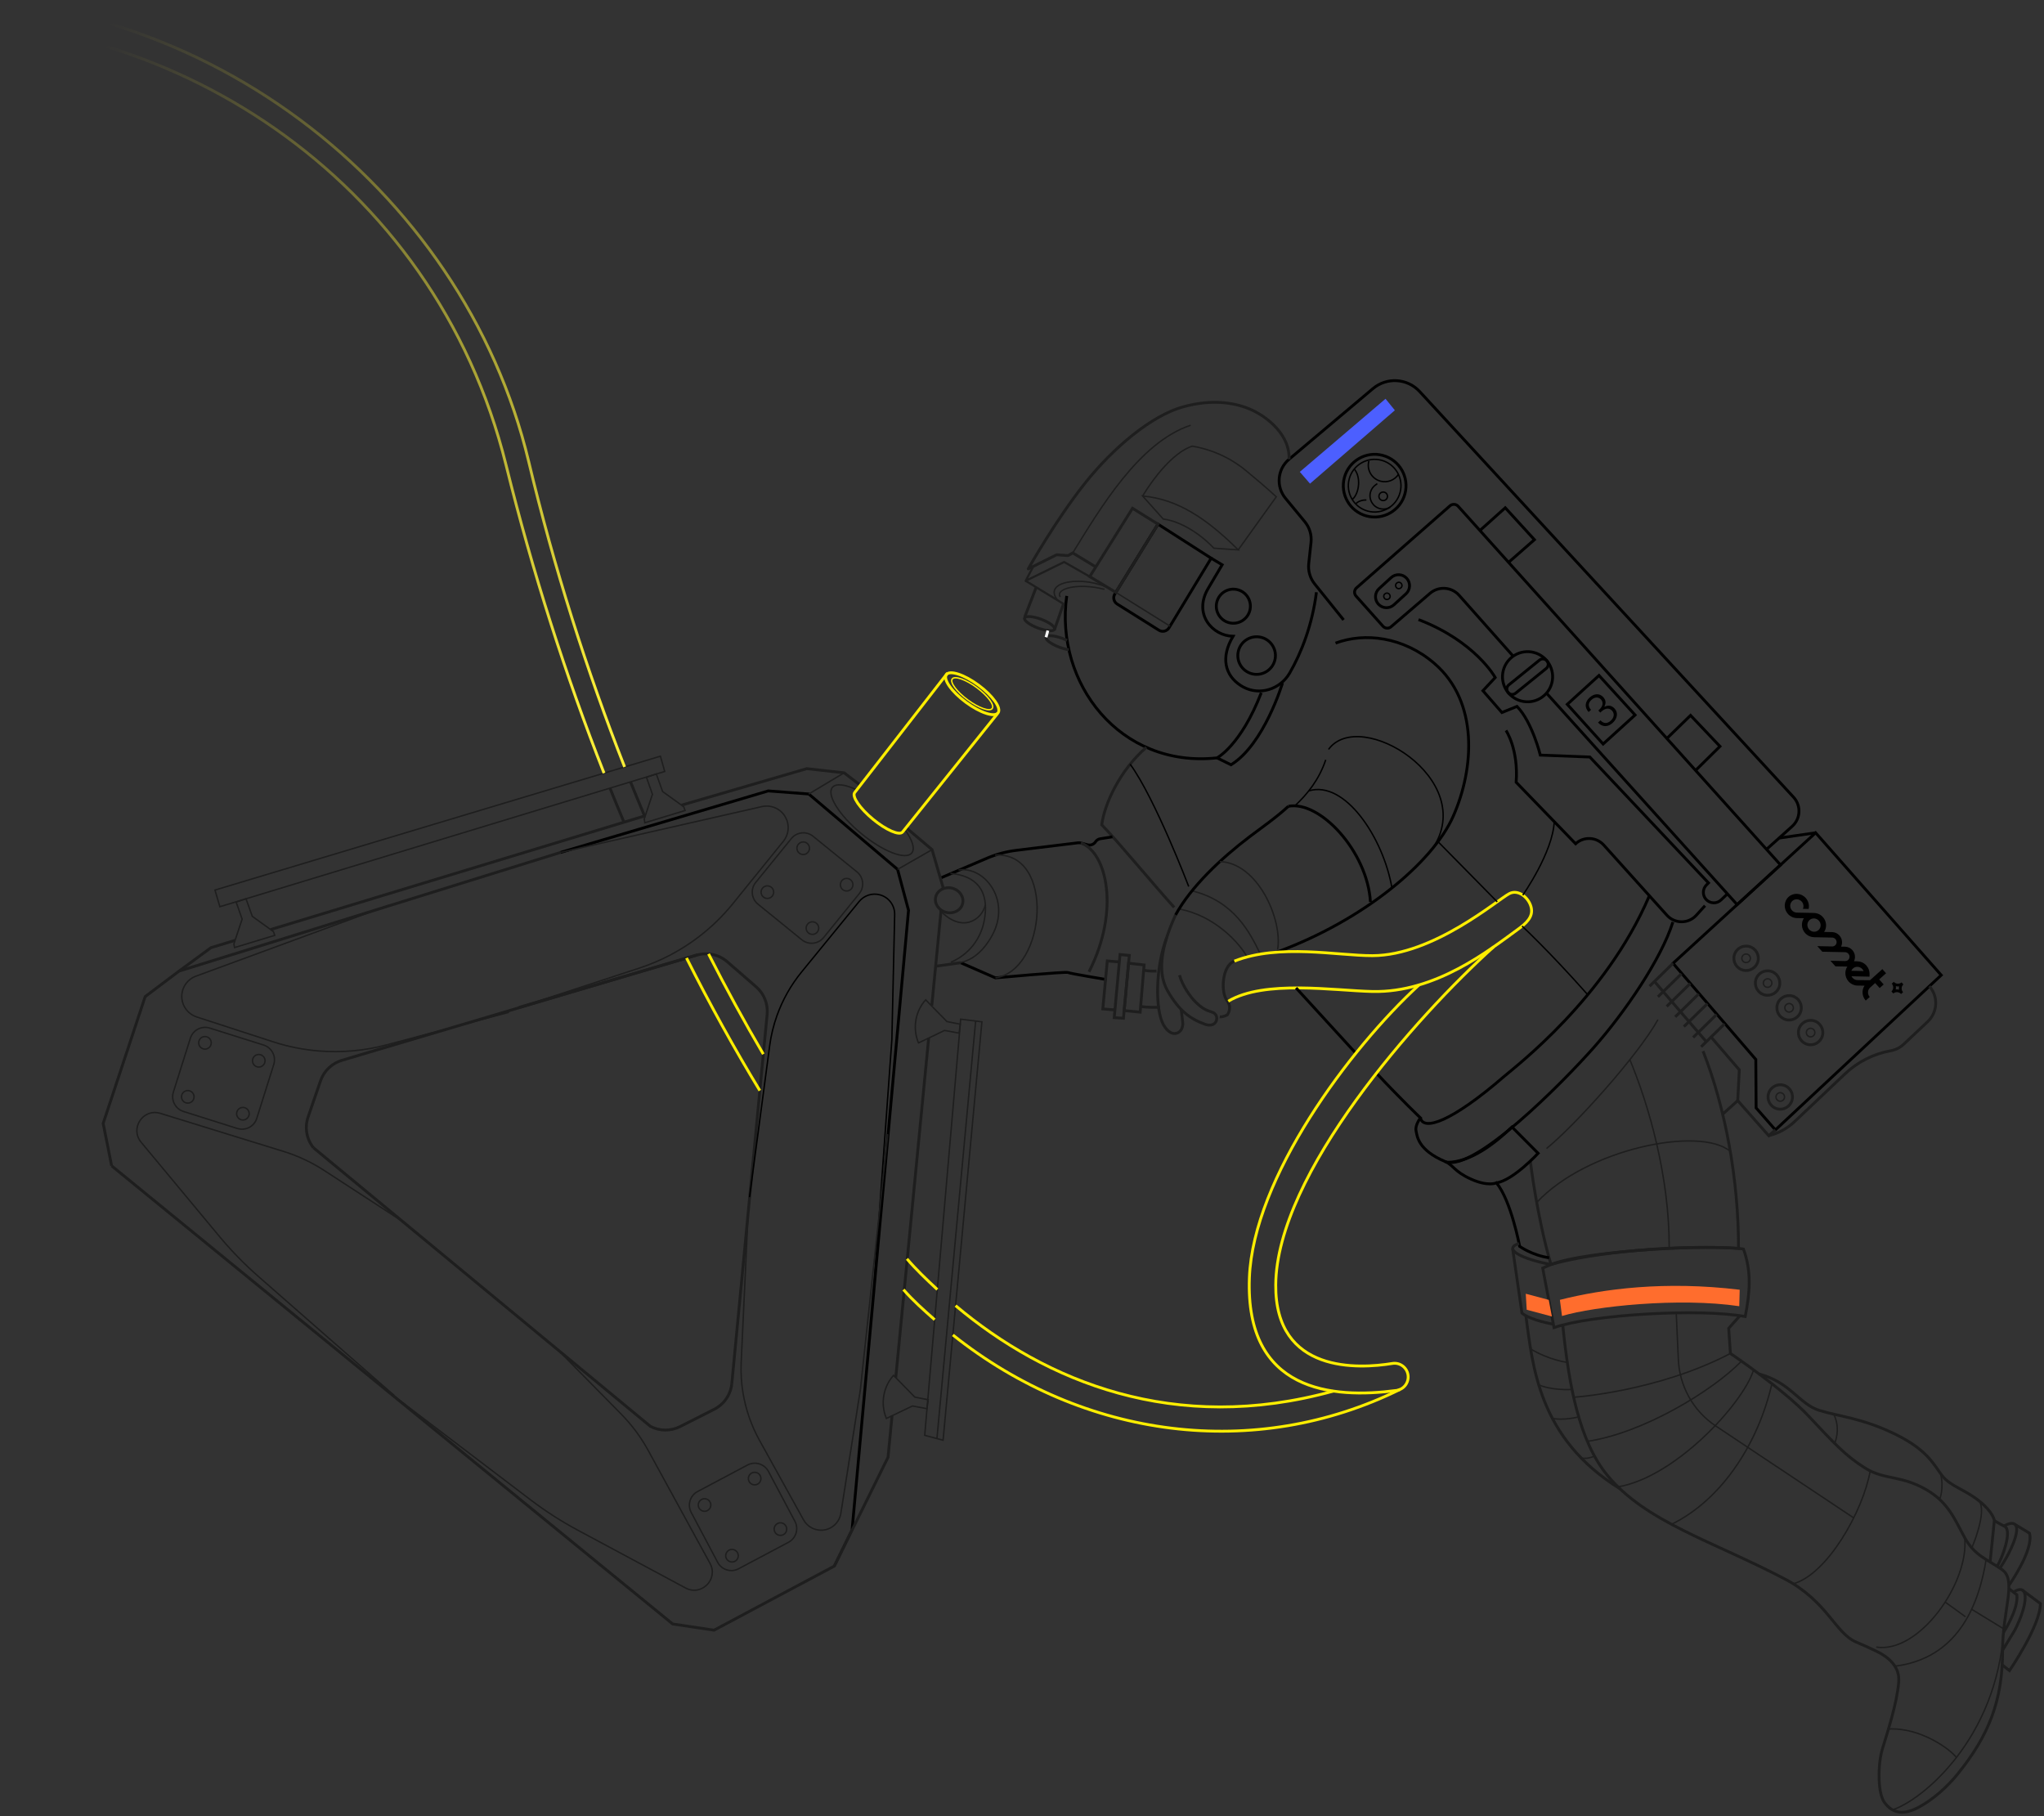 <svg width="718" height="638" viewBox="0 0 718 638" fill="none" xmlns="http://www.w3.org/2000/svg">
<rect x="0" y="0" width="718" height="638" fill="#333333" stroke="none"/>
<g clip-path="url(#clip0)">
<path d="M531.54 230.487L512.55 209.104C509.901 206.12 505.348 205.812 502.321 208.411L488.639 220.155C487.798 220.875 486.534 220.792 485.796 219.964L476.335 209.36C475.583 208.517 475.663 207.222 476.511 206.478L509.334 177.669C510.181 176.926 511.468 177.003 512.22 177.84L625.443 303.801L610.205 317.749L543.241 243.467" stroke="black"/>
<path fill-rule="evenodd" clip-rule="evenodd" d="M545.095 239.981C543.836 244.68 539.007 247.469 534.308 246.21C529.609 244.951 526.822 240.121 528.08 235.422C529.339 230.724 534.169 227.936 538.867 229.195C543.566 230.454 546.354 235.283 545.095 239.981Z" stroke="black"/>
<path fill-rule="evenodd" clip-rule="evenodd" d="M543.142 234.797L532.372 243.5C531.563 244.154 530.377 244.027 529.723 243.219C529.069 242.41 529.195 241.224 530.004 240.571L540.775 231.867C541.584 231.213 542.77 231.34 543.423 232.148C544.077 232.957 543.951 234.143 543.142 234.797Z" stroke="black" stroke-linejoin="round"/>
<path fill-rule="evenodd" clip-rule="evenodd" d="M637.773 292.516L587.69 338.358L616.764 372.134L616.876 389.151L623.638 396.885L681.892 342.521L637.773 292.516Z" stroke="black"/>
<path fill-rule="evenodd" clip-rule="evenodd" d="M617.503 337.715C616.889 340.005 614.536 341.364 612.245 340.75C609.954 340.136 608.595 337.782 609.209 335.492C609.823 333.201 612.176 331.843 614.468 332.457C616.758 333.07 618.117 335.423 617.503 337.715Z" stroke="#1E1E1E"/>
<path fill-rule="evenodd" clip-rule="evenodd" d="M614.805 336.992C614.591 337.791 613.768 338.267 612.968 338.052C612.167 337.838 611.693 337.015 611.907 336.215C612.122 335.414 612.944 334.94 613.744 335.155C614.544 335.369 615.02 336.191 614.805 336.992Z" stroke="#1E1E1E" stroke-width="0.5"/>
<path fill-rule="evenodd" clip-rule="evenodd" d="M625.057 346.41C624.443 348.701 622.089 350.06 619.798 349.446C617.508 348.832 616.149 346.478 616.762 344.188C617.376 341.897 619.73 340.538 622.02 341.151C624.312 341.765 625.671 344.119 625.057 346.41Z" stroke="#1E1E1E"/>
<path fill-rule="evenodd" clip-rule="evenodd" d="M622.358 345.687C622.144 346.487 621.322 346.962 620.521 346.748C619.721 346.534 619.246 345.711 619.46 344.911C619.675 344.11 620.498 343.636 621.298 343.85C622.098 344.065 622.573 344.887 622.358 345.687Z" stroke="#1E1E1E" stroke-width="0.5"/>
<path fill-rule="evenodd" clip-rule="evenodd" d="M632.61 355.105C631.996 357.397 629.642 358.756 627.352 358.142C625.061 357.528 623.702 355.174 624.316 352.883C624.929 350.593 627.283 349.234 629.574 349.848C631.865 350.461 633.224 352.815 632.61 355.105Z" stroke="#1E1E1E"/>
<path fill-rule="evenodd" clip-rule="evenodd" d="M629.912 354.382C629.697 355.183 628.875 355.658 628.075 355.443C627.274 355.228 626.799 354.407 627.014 353.606C627.228 352.806 628.05 352.331 628.851 352.545C629.652 352.76 630.126 353.583 629.912 354.382Z" stroke="#1E1E1E" stroke-width="0.5"/>
<path fill-rule="evenodd" clip-rule="evenodd" d="M640.164 363.801C639.55 366.091 637.196 367.45 634.906 366.837C632.615 366.223 631.256 363.869 631.869 361.579C632.483 359.288 634.837 357.929 637.128 358.543C639.418 359.157 640.777 361.511 640.164 363.801Z" stroke="#1E1E1E"/>
<path fill-rule="evenodd" clip-rule="evenodd" d="M637.465 363.078C637.251 363.879 636.428 364.353 635.628 364.139C634.827 363.924 634.353 363.102 634.568 362.302C634.782 361.502 635.604 361.026 636.405 361.241C637.204 361.455 637.68 362.278 637.465 363.078Z" stroke="#1E1E1E" stroke-width="0.5"/>
<path fill-rule="evenodd" clip-rule="evenodd" d="M629.501 386.419C628.888 388.709 626.533 390.069 624.243 389.456C621.952 388.842 620.593 386.487 621.207 384.197C621.82 381.906 624.175 380.546 626.466 381.16C628.756 381.774 630.115 384.129 629.501 386.419Z" stroke="#1E1E1E"/>
<path fill-rule="evenodd" clip-rule="evenodd" d="M626.803 385.696C626.589 386.496 625.767 386.971 624.966 386.757C624.165 386.542 623.691 385.719 623.905 384.92C624.12 384.12 624.942 383.644 625.742 383.859C626.543 384.073 627.017 384.896 626.803 385.696Z" stroke="#1E1E1E" stroke-width="0.5"/>
<path d="M579.442 346.413L587.69 338.358" stroke="#1E1E1E"/>
<path d="M582.382 350.115L590.63 342.06" stroke="#1E1E1E"/>
<path d="M585.474 353.507L593.722 345.451" stroke="#1E1E1E"/>
<path d="M588.458 357.175L596.706 349.12" stroke="#1E1E1E"/>
<path d="M591.507 360.6L599.755 352.544" stroke="#1E1E1E"/>
<path d="M594.746 364.401L602.994 356.345" stroke="#1E1E1E"/>
<path d="M597.54 367.693L605.787 359.637" stroke="#1E1E1E"/>
<path d="M581.271 344.864L599.377 365.898" stroke="#1E1E1E"/>
<path d="M600.915 364.106L610.969 375.786L610.412 386.588L621.302 398.909L623.639 396.886" stroke="#1E1E1E"/>
<path d="M620.526 298.332L629.536 290.249C632.523 287.57 632.742 282.965 630.023 280.015L498.685 137.526C494.375 132.851 487.15 132.395 482.286 136.491L452.808 161.32C448.702 164.778 448.147 170.897 451.563 175.038L458.342 183.256C460.021 185.291 460.807 187.918 460.524 190.54L459.722 197.946C459.442 200.523 460.197 203.107 461.821 205.129L471.969 217.746" stroke="black"/>
<path d="M469.138 225.896C479.43 222.05 493.025 223.695 503.873 233.039C519.429 246.44 517.941 269.862 510.446 286.773C503.275 302.954 478.906 323.327 448.432 334.461" stroke="black"/>
<path d="M611.188 462.13L607.244 466.576L607.844 475.4C607.844 475.4 626.381 487.888 635.248 497.331C644.115 506.773 648.152 511.273 655.182 515.666C662.031 519.944 667.641 518.037 676.632 523.236C684.459 527.764 686.604 533.658 690.128 540.073C693.653 546.49 698.064 547.684 703.292 551.351C708.549 555.04 703.423 565.655 703.455 579.661C703.498 597.506 698.482 609.786 687.554 623.27C684.016 627.636 678.881 632.242 673.797 634.897C668.843 637.486 664.915 637.149 661.957 633.105C659.449 629.678 659.689 619.386 661.181 614.493C663.369 607.306 666.28 598.443 666.957 590.91C667.439 585.54 663.624 582.102 658.749 579.798C656.672 578.816 654.354 577.762 652.018 576.774C644.647 573.659 641.949 562.496 626.92 554.594C601.674 541.32 578.058 534.664 564.493 518.047C554.651 505.991 551.061 486.332 548.977 465.609" stroke="#1E1E1E"/>
<path d="M374.713 209.315C370.432 239.968 393.442 269.897 427.513 266.204C427.513 266.204 435.843 261.917 443.044 243.331" stroke="black"/>
<path fill-rule="evenodd" clip-rule="evenodd" d="M447.797 231.976C446.853 235.499 443.231 237.59 439.707 236.646C436.184 235.702 434.092 232.08 435.036 228.556C435.98 225.033 439.603 222.942 443.126 223.886C446.65 224.83 448.741 228.452 447.797 231.976Z" stroke="black"/>
<path fill-rule="evenodd" clip-rule="evenodd" d="M439.022 214.48C438.166 217.673 434.884 219.568 431.69 218.712C428.497 217.857 426.601 214.574 427.457 211.381C428.312 208.188 431.596 206.293 434.789 207.148C437.982 208.004 439.877 211.286 439.022 214.48Z" stroke="black"/>
<path d="M462.42 208.027C460.971 219.485 457.141 229.305 453 236.448C449.708 242.127 442.463 244.438 436.701 241.298C436.417 241.143 436.136 240.978 435.859 240.801C430.309 237.262 428.674 230.926 433.145 223.491C425.837 223.328 419.129 215.717 424.347 206.772L429.309 198.375L425.448 196.069" stroke="black"/>
<path fill-rule="evenodd" clip-rule="evenodd" d="M407.092 221.359L392.426 212.159C391.233 211.41 390.868 209.838 391.608 208.64L406.769 184.111L425.449 196.069L410.645 220.516C409.904 221.74 408.304 222.12 407.092 221.359Z" stroke="black"/>
<path fill-rule="evenodd" clip-rule="evenodd" d="M397.825 178.539L382.798 202.535L391.962 208.068L406.769 184.111L397.825 178.539Z" stroke="#1E1E1E"/>
<path d="M384.925 199.139L376.823 194.209L375.191 195.151L371.177 194.862L361.186 199.821C361.186 199.821 370.703 182.882 380.98 169.907C391.257 156.932 404.754 145.913 415.527 142.92C425.984 140.013 434.271 141.445 439.941 144.105C445.611 146.763 453.195 153.07 452.808 161.32" stroke="#1E1E1E" stroke-linejoin="round"/>
<path fill-rule="evenodd" clip-rule="evenodd" d="M561.685 237.258L550.535 247.398L563.128 261.333L574.358 251.148L561.685 237.258Z" stroke="black"/>
<path fill-rule="evenodd" clip-rule="evenodd" d="M563.159 244.844C564.116 245.88 564.208 246.943 563.559 248.22L563.583 248.245C565.008 247.608 566.146 247.776 567.172 248.888C568.455 250.278 568.202 252.338 566.534 253.879C564.79 255.487 562.832 255.421 561.339 253.804L562.199 253.01C563.33 254.236 564.596 254.262 565.833 253.119C566.997 252.046 567.199 250.643 566.289 249.656C565.262 248.544 563.906 248.672 562.504 249.967L562.137 250.305L561.449 249.559L561.816 249.221C563.092 248.043 563.293 246.688 562.372 245.689C561.484 244.728 560.155 244.785 559.017 245.835C557.88 246.885 557.769 248.11 558.889 249.323L558.042 250.104C556.538 248.473 556.724 246.546 558.356 245.041C560.01 243.513 561.9 243.479 563.159 244.844Z" fill="black"/>
<path fill-rule="evenodd" clip-rule="evenodd" d="M493.876 208.578L489.637 212.447C488.063 213.884 485.621 213.773 484.184 212.198C482.747 210.624 482.858 208.182 484.433 206.746L488.671 202.877C490.246 201.439 492.687 201.551 494.125 203.125C495.562 204.7 495.45 207.142 493.876 208.578Z" stroke="black"/>
<path fill-rule="evenodd" clip-rule="evenodd" d="M488.281 209.74C488.12 210.34 487.504 210.696 486.904 210.535C486.305 210.375 485.949 209.759 486.11 209.159C486.271 208.56 486.887 208.204 487.486 208.365C488.085 208.525 488.441 209.142 488.281 209.74Z" stroke="black" stroke-width="0.5"/>
<path fill-rule="evenodd" clip-rule="evenodd" d="M492.445 205.94C492.284 206.539 491.668 206.895 491.068 206.734C490.469 206.574 490.114 205.958 490.275 205.358C490.435 204.759 491.051 204.403 491.65 204.564C492.25 204.725 492.605 205.341 492.445 205.94Z" stroke="black" stroke-width="0.5"/>
<path d="M519.856 186.335L528.754 178.359L539 189.567L529.915 197.526" stroke="black"/>
<path d="M585.52 259.387L593.842 251.276L604.173 262.166L595.609 270.611" stroke="black"/>
<path fill-rule="evenodd" clip-rule="evenodd" d="M456.585 165.744L486.697 140.075L489.974 144.113L460.167 169.882L456.585 165.744Z" fill="#4C5FFF"/>
<path fill-rule="evenodd" clip-rule="evenodd" d="M491.811 172.991C490.489 177.924 485.418 180.852 480.485 179.53C475.552 178.208 472.624 173.137 473.945 168.204C475.267 163.271 480.339 160.343 485.272 161.664C490.205 162.986 493.133 168.058 491.811 172.991Z" stroke="black" stroke-width="0.5"/>
<path fill-rule="evenodd" clip-rule="evenodd" d="M493.517 173.448C491.943 179.324 485.903 182.81 480.027 181.236C474.151 179.661 470.665 173.622 472.239 167.746C473.813 161.871 479.853 158.383 485.729 159.957C491.604 161.532 495.092 167.572 493.517 173.448Z" stroke="black"/>
<path d="M491.233 166.634C489.897 168.64 487.385 169.668 484.928 169.009C481.844 168.183 480.014 165.014 480.841 161.93" stroke="black" stroke-width="0.5"/>
<path d="M488.368 178.123C487.312 178.767 486.004 178.996 484.714 178.65C482.215 177.98 480.733 175.412 481.402 172.913C481.653 171.976 482.171 171.182 482.853 170.591L483.797 169.88" stroke="black" stroke-width="0.5"/>
<path d="M476.213 177.009C476.995 176.088 478.576 175.551 479.977 175.64" stroke="black" stroke-width="0.5"/>
<path d="M475.011 175.454C477.613 173.233 478.07 167.309 475.697 164.767" stroke="black" stroke-width="0.5"/>
<path d="M677.733 346.402C680.927 350.029 680.67 355.536 677.15 358.848L668.714 366.785C667.449 367.975 665.865 368.773 664.155 369.079C658.131 370.158 652.555 372.975 648.111 377.182L630.37 393.978C627.829 396.384 624.703 398.084 621.301 398.909" stroke="#1E1E1E"/>
<path d="M598.227 369.219C606.087 389.105 610.736 414.413 610.691 438.507C589.351 437.063 559.103 439.943 544.811 444.149C539.811 427.081 537.61 408.113 537.61 408.113" stroke="#1E1E1E"/>
<path fill-rule="evenodd" clip-rule="evenodd" d="M612.426 438.729C602.793 437.093 558.519 438.931 544.812 444.149L541.906 445.422L545.881 466.318C559.257 461.697 597.068 459.519 613.042 462.431C614.682 454.238 615.337 446.69 612.426 438.729Z" stroke="#1E1E1E"/>
<path d="M588.809 461.153L589.541 477.199C589.846 486.706 594.697 495.489 602.582 500.81L651.154 533.164" stroke="#1E1E1E" stroke-width="0.5"/>
<path d="M629.903 556.303C641.801 553.054 654.426 530.904 656.952 516.652" stroke="#1E1E1E" stroke-width="0.5"/>
<path d="M690.128 540.074C691.826 555.859 674.18 580.878 659.086 578.543" stroke="#1E1E1E" stroke-width="0.5"/>
<path d="M707.622 559.008C712.844 555.993 712.412 563.504 707.741 572.603L703.456 579.661" stroke="#1E1E1E"/>
<path d="M710.274 558.441L716.737 563.274C716.714 571.018 705.872 586.805 705.872 586.805L703.331 584.804" stroke="#1E1E1E"/>
<path d="M705.669 558.006L708.454 560.148C709.175 565.124 703.751 573.457 703.751 573.457" stroke="#1E1E1E"/>
<path d="M637.772 292.516L624.942 294.37" stroke="black"/>
<path d="M552.779 490.791C552.779 490.791 582.247 488.829 607.844 475.399" stroke="#1E1E1E" stroke-width="0.5"/>
<path d="M557.592 506.274C577.089 503.403 601.589 488.558 611.738 478.105" stroke="#1E1E1E" stroke-width="0.5"/>
<path d="M615.926 481.389C612.056 493.282 588.334 518.941 568.345 522.253" stroke="#1E1E1E" stroke-width="0.5"/>
<path d="M622.413 486.033C617.821 506.224 605.333 526.514 587.155 535.414" stroke="#1E1E1E" stroke-width="0.5"/>
<path d="M697.676 547.809C694.959 564.582 687.351 582.53 665.624 585.254" stroke="#1E1E1E" stroke-width="0.5"/>
<path d="M683.276 562.73L690.424 567.894" stroke="#1E1E1E" stroke-width="0.5"/>
<path d="M692.474 565.195L703.88 572.163" stroke="#1E1E1E" stroke-width="0.5"/>
<path d="M687.302 617.39C685.096 614.434 674.561 606.681 663.336 607.318" stroke="#1E1E1E" stroke-width="0.5"/>
<path d="M664.707 635.716C674.927 632.538 701.567 610.954 703.88 572.164" stroke="#1E1E1E" stroke-width="0.5"/>
<path fill-rule="evenodd" clip-rule="evenodd" d="M547.947 456.574C563.234 452.692 584.83 449.857 611.108 453.023L610.954 458.807C589.883 455.669 559.968 458.833 548.683 462.243L547.947 456.574Z" fill="#FF6D2D"/>
<path fill-rule="evenodd" clip-rule="evenodd" d="M487.327 174.716C487.113 175.517 486.29 175.991 485.49 175.777C484.69 175.562 484.215 174.74 484.43 173.94C484.644 173.14 485.466 172.665 486.267 172.879C487.067 173.093 487.542 173.916 487.327 174.716Z" stroke="black" stroke-width="0.5"/>
<path d="M382.798 202.535L373.801 197.405L360.288 204.025L362.823 199.243" stroke="#1E1E1E" stroke-width="0.75" stroke-linejoin="round"/>
<path d="M360.288 204.026L373.908 212.319" stroke="#1E1E1E" stroke-width="0.75" stroke-linejoin="round"/>
<path d="M387.984 207.002C378.385 204.544 370.531 206.893 372.45 209.678" stroke="#1E1E1E" stroke-width="0.5"/>
<path d="M364.058 206.092L359.968 216.705" stroke="#1E1E1E"/>
<path d="M373.534 212.219L370.359 221.313" stroke="#1E1E1E"/>
<path fill-rule="evenodd" clip-rule="evenodd" d="M370.42 221.014C370.104 221.862 367.493 221.671 364.587 220.586C361.683 219.502 359.586 217.935 359.902 217.087C360.22 216.238 362.83 216.43 365.734 217.514C368.64 218.599 370.737 220.166 370.42 221.014Z" stroke="#1E1E1E"/>
<path d="M375.475 228.216C374.51 228.085 373.349 227.788 372.138 227.335C369.234 226.252 367.136 224.684 367.452 223.836C367.77 222.988 370.38 223.18 373.285 224.264C373.839 224.471 374.364 224.696 374.848 224.929" stroke="#1E1E1E"/>
<path d="M389.951 206.853C381.129 202.059 365.791 203.904 371.568 210.894" stroke="#1E1E1E" stroke-width="0.5"/>
<path d="M367.452 223.836L368.082 221.486" stroke="#F6F6F6"/>
<path d="M376.823 194.209C386.28 178.907 400.066 155.373 418.243 149.372" stroke="#1E1E1E" stroke-width="0.5"/>
<path d="M434.952 193.138L426.388 192.559C421.47 187.309 414.468 183.013 408.618 182.316L401.381 174.23C413.582 175.274 423.879 182.143 434.952 193.138ZM434.952 193.138L448.323 174.502C445.191 171.598 441.189 168.205 437.65 165.287C432.226 160.813 425.721 157.857 418.784 156.716L418.728 156.707" stroke="#1E1E1E" stroke-width="0.5"/>
<path d="M402.683 262.5C393.351 270.557 387.941 282.45 387.019 289.721C392.454 295.277 405.321 310.825 412.453 318.719" stroke="#1E1E1E"/>
<path d="M390.762 293.937L386.526 294.6C385.827 294.709 385.207 295.108 384.816 295.698C384.219 296.6 383.111 297.02 382.065 296.74L379.662 296.096C379.35 296.012 379.026 295.989 378.706 296.029L357.031 298.674C353.578 299.096 350.197 299.988 346.984 301.324L330.319 308.43" stroke="black"/>
<path d="M337.468 338.157L349.664 343.476C349.664 343.476 374.416 341.22 375.171 341.593C375.926 341.966 388.752 344.082 388.752 344.082" stroke="black"/>
<path d="M418.784 156.716C409.77 159.727 401.382 174.231 401.382 174.231" stroke="#1E1E1E" stroke-width="0.5"/>
<path d="M336.705 305.601C345.719 304.125 355.272 316.103 348.56 328.478C342.609 339.449 334.874 338.217 334.874 338.217" stroke="#1E1E1E" stroke-width="0.5"/>
<path d="M333.851 306.788C344.826 307.776 347.5 314.941 345.634 323.827C344.322 330.078 340.166 335.376 333.997 337.982" stroke="#1E1E1E" stroke-width="0.5"/>
<path d="M196.911 299.413L269.852 277.812L284.095 278.893L315.295 305.375L319.139 319.74L299.324 537.245" stroke="black"/>
<path d="M299.325 537.245L293.072 550.086L250.823 572.599L236.288 570.423L39.215 409.503" stroke="#1E1E1E"/>
<path d="M39.215 409.502L36.242 394.598L50.994 350.057L62.873 341.112L196.912 299.413" stroke="#1E1E1E"/>
<path d="M257.067 485.997L269.472 356.311C269.826 352.643 268.383 349.03 265.601 346.613L255.472 337.818C252.539 335.271 248.512 334.394 244.786 335.49L182.323 353.859" stroke="#1E1E1E"/>
<path d="M245.021 335.35L120.13 372.429C116.597 373.475 113.787 376.167 112.589 379.65L108.229 392.337C106.967 396.011 107.662 400.074 110.073 403.119" stroke="#1E1E1E"/>
<path d="M196.911 299.413L267.774 283.288C271.056 282.616 274.389 284.178 275.972 287.131C277.414 289.819 277.104 293.11 275.185 295.481L257.434 317.411C253.966 321.697 250.006 325.561 245.637 328.922C239.299 333.797 232.178 337.558 224.579 340.042L182.322 353.859" stroke="#1E1E1E" stroke-width="0.5"/>
<path d="M136.871 317.871L68.659 342.942C65.541 344.166 63.595 347.293 63.876 350.63C64.131 353.671 66.183 356.261 69.085 357.204L95.915 365.93C101.158 367.635 106.583 368.717 112.078 369.157C120.048 369.794 128.069 369.07 135.796 367.015L178.759 355.588" stroke="#1E1E1E" stroke-width="0.5"/>
<path d="M239.399 282.814L283.403 269.989L296.517 271.451L302.33 275.915" stroke="#1E1E1E"/>
<path d="M82.573 330.3L74.089 332.878L62.873 341.113" stroke="#1E1E1E"/>
<path d="M226.678 286.521L95.062 326.506" stroke="#1E1E1E"/>
<path d="M313.354 497.285L311.941 511.862L293.072 550.087" stroke="#1E1E1E"/>
<path d="M326.217 364.613L314.653 483.888" stroke="#1E1E1E"/>
<path d="M330.576 319.641L327.321 353.21" stroke="#1E1E1E"/>
<path d="M318.283 290.705L327.41 298.439L331.328 311.893" stroke="#1E1E1E"/>
<path d="M284.095 278.893L296.517 271.451" stroke="#1E1E1E" stroke-width="0.5"/>
<path d="M315.295 305.375L327.41 298.439" stroke="#1E1E1E" stroke-width="0.5"/>
<path d="M317.787 291.324C320.459 294.961 321.526 298.11 320.272 299.626C318.151 302.193 310.19 299.113 302.492 292.749C294.794 286.385 290.273 279.145 292.394 276.58C293.643 275.069 296.915 275.515 300.966 277.436" stroke="#1E1E1E" stroke-width="0.5"/>
<path d="M350.425 250.62L317.051 292.242C315.937 293.589 311.274 291.573 306.636 287.738C301.996 283.903 299.139 279.702 300.253 278.355L332.808 236.439" stroke="#FEEE00"/>
<path fill-rule="evenodd" clip-rule="evenodd" d="M350.596 250.388C349.369 252.047 344.307 250.385 339.29 246.674C334.274 242.965 331.202 238.612 332.43 236.952C333.656 235.292 338.718 236.955 343.735 240.665C348.752 244.375 351.824 248.728 350.596 250.388Z" stroke="#FEEE00"/>
<path fill-rule="evenodd" clip-rule="evenodd" d="M348.528 248.858C347.648 250.048 343.793 248.69 339.919 245.825C336.045 242.959 333.617 239.672 334.497 238.481C335.378 237.292 339.232 238.649 343.106 241.515C346.982 244.38 349.408 247.669 348.528 248.858Z" stroke="#FEEE00" stroke-width="0.5"/>
<path d="M263.286 420.509L270.362 367.317C270.84 363.724 271.695 360.192 272.91 356.776C274.9 351.19 277.834 345.987 281.585 341.394L301.791 316.652C303.543 314.507 306.388 313.589 309.062 314.306C312.195 315.145 314.348 318.018 314.274 321.26L313.287 365.187L306.794 455.249" stroke="black" stroke-width="0.5"/>
<path d="M262.861 424.806L260.359 478.408C260.189 482.028 260.401 485.657 260.989 489.234C261.953 495.085 263.914 500.728 266.788 505.915L282.269 533.858C283.61 536.281 286.247 537.689 289.005 537.461C292.237 537.192 294.867 534.749 295.372 531.546L302.218 488.144L311.858 398.365" stroke="#1E1E1E" stroke-width="0.5"/>
<path fill-rule="evenodd" clip-rule="evenodd" d="M325.159 351.186L332.629 358.829L337.313 359.742L336.899 362.88L331.796 361.94L322.641 366.325C320.35 360.838 321.772 354.895 325.159 351.186Z" stroke="#1E1E1E" stroke-width="0.5"/>
<path fill-rule="evenodd" clip-rule="evenodd" d="M313.881 483.099L321.353 490.742L326.035 491.655L325.622 494.793L320.519 493.852L311.364 498.237C309.072 492.751 310.494 486.807 313.881 483.099Z" stroke="#1E1E1E" stroke-width="0.5"/>
<path d="M342.716 358.631L344.919 358.924L331.276 505.881L324.826 504.153L337.312 359.743L337.443 357.982L342.716 358.631ZM342.716 358.631L329.118 505.303" stroke="#1E1E1E" stroke-width="0.5"/>
<path fill-rule="evenodd" clip-rule="evenodd" d="M229.188 278.998L226.291 287.682L226.509 288.994L240.655 284.691L240.161 283.362L232.753 278.025L230.537 271.837L227.085 273.021L229.188 278.998Z" stroke="#1E1E1E" stroke-width="0.5"/>
<path fill-rule="evenodd" clip-rule="evenodd" d="M85.061 322.841L82.165 331.525L82.383 332.838L96.528 328.535L96.035 327.206L88.627 321.87L86.411 315.68L82.959 316.864L85.061 322.841Z" stroke="#1E1E1E" stroke-width="0.5"/>
<path fill-rule="evenodd" clip-rule="evenodd" d="M77.23 318.486L233.502 270.979L231.977 265.612L75.514 312.629L77.23 318.486Z" stroke="#1E1E1E" stroke-width="0.5"/>
<path d="M379.662 296.096C388.742 299.24 393.541 319.717 382.53 341.353" stroke="#1E1E1E"/>
<path d="M337.468 338.158L328.662 339.388" stroke="#1E1E1E"/>
<path fill-rule="evenodd" clip-rule="evenodd" d="M338.124 317.476C337.498 319.81 334.884 321.139 332.285 320.442C329.687 319.746 328.087 317.288 328.713 314.954C329.338 312.62 331.952 311.291 334.55 311.987C337.15 312.684 338.749 315.141 338.124 317.476Z" stroke="#1E1E1E"/>
<path d="M346.139 317.805C344.856 323.297 337.853 327.746 330.332 319.919" stroke="#1E1E1E" stroke-width="0.5"/>
<path d="M544.146 441.78C538.215 440.945 533.81 437.782 533.81 437.782C533.81 437.782 530.822 421.709 525.653 415.479C525.653 415.479 522.771 416.874 516.768 414.182C510.765 411.49 510.54 409.228 507.603 407.98C498.087 403.933 497.803 399.082 497.408 397.152C497.013 395.224 498.958 392.656 498.958 392.656C498.958 392.656 492.142 386.16 483.509 376.94" stroke="black"/>
<path d="M535.998 462.145C538.41 479.795 540.341 505.173 569.053 522.933" stroke="#1E1E1E"/>
<path d="M537.851 473.923C544.194 477.72 550.546 478.554 550.546 478.554" stroke="#1E1E1E" stroke-width="0.5"/>
<path d="M540.219 486.28C545.053 488.55 552.191 488.044 552.191 488.044" stroke="#1E1E1E" stroke-width="0.5"/>
<path d="M545.001 498.102C548.827 499.136 554.556 497.691 554.556 497.691" stroke="#1E1E1E" stroke-width="0.5"/>
<path d="M555.384 512.151C558.108 512.563 560.079 511.426 560.079 511.426" stroke="#1E1E1E" stroke-width="0.5"/>
<path d="M617.991 482.653C628.798 485.459 632.033 493.165 638.966 495.365C645.899 497.564 653.984 498.02 665.624 503.703C677.266 509.387 679.299 514.562 682.22 518.329C685.143 522.098 690.132 523.123 695.211 527.205C700.291 531.285 700.56 534.094 700.56 534.094L699.07 548.669" stroke="#1E1E1E"/>
<path d="M644.178 496.739C646.185 501.174 645.288 504.736 644.481 507.007" stroke="#1E1E1E" stroke-width="0.5"/>
<path d="M681.647 517.561C682.993 522.89 681.322 526.669 681.322 526.669" stroke="#1E1E1E" stroke-width="0.5"/>
<path d="M695.211 527.204C698.101 531.164 692.642 543.697 692.642 543.697" stroke="#1E1E1E" stroke-width="0.5"/>
<path d="M700.56 534.094C700.56 534.094 701.367 534.708 704.174 536.144C706.981 537.58 703.239 547.586 701.51 550.167" stroke="#1E1E1E"/>
<path d="M703.941 536.024C706.795 534.377 709.463 534.484 707.985 539.787C706.508 545.09 702.505 550.814 702.505 550.814" stroke="#1E1E1E"/>
<path d="M707.807 535.461L712.909 538.541C714.49 544.435 705.657 556.894 705.657 556.894" stroke="#1E1E1E"/>
<path d="M507.603 407.979C517.551 412.112 549.166 380.042 559.967 367.805C570.768 355.568 583.522 336.9 587.64 323.87" stroke="black"/>
<path d="M418.722 312.906C433.482 316.519 439.06 327.514 442.716 335.137" stroke="#1E1E1E" stroke-width="0.5"/>
<path d="M414.155 319.286C426.563 321.512 435.575 331.291 438.278 336.518" stroke="#1E1E1E" stroke-width="0.5"/>
<path d="M412.951 321.36C408.722 330.579 405.951 340.721 410.149 348.042C414.16 355.035 418.074 357.896 423.292 359.772C427.658 361.341 428.601 356.453 425.899 355.569C423.489 354.782 422.28 354.216 419.885 351.863C418.17 350.181 415.321 346.204 414.333 342.517" stroke="#1E1E1E"/>
<path d="M409.82 329.374C405.857 339.685 405.696 354.644 408.711 359.982C411.725 365.321 415.914 362.767 415.455 359.054C414.998 355.341 414.943 354.585 414.943 354.585" stroke="#1E1E1E"/>
<path d="M433.603 337.588C429.127 339.296 428.85 348.625 430.948 351.323C433.045 354.023 431.102 356.491 431.102 356.491C431.102 356.491 429.597 357.307 428.447 357.149" stroke="#1E1E1E"/>
<path d="M433.603 337.588C449.501 331.367 469.703 335.703 482.098 335.676C503.531 335.63 526.174 315.905 530.241 313.855C533.333 312.297 536.971 315.253 537.833 318.605C538.74 322.131 535.983 324.414 533.035 326.551C523.316 333.601 504.382 348.752 482.116 348.265C468.657 347.97 444.2 344.08 431.453 351.673" stroke="#FEEE00"/>
<path d="M465.691 266.894C463.367 273.785 459.361 278.867 454.722 283.166" stroke="black" stroke-width="0.5"/>
<path d="M412.951 321.36C418.332 311.472 428.982 301.455 438.987 293.872C443.505 290.447 448.301 287.157 452.563 283.209" stroke="black"/>
<path d="M427.513 266.204L432.419 268.63C444.062 261.492 450.523 239.858 450.523 239.858" stroke="black"/>
<path d="M455.276 347.01L476.017 369.689" stroke="black"/>
<path d="M498.957 392.656C499.988 397.263 509.687 394.245 528.416 378.038C532.235 374.734 564.003 350.622 579.3 314.797" stroke="black"/>
<path d="M498.292 217.639C518.264 225.27 525.229 237.981 525.229 237.981L520.91 242.619L527.577 250.275L532.883 248.127C538.242 253.646 541.065 265.23 541.065 265.23L558.463 265.903L600.143 310.124L599.412 310.858C598.039 312.239 597.981 314.452 599.281 315.902C600.664 317.443 603.048 317.539 604.548 316.11L606.798 313.968" stroke="black"/>
<path d="M610.412 386.589L605.128 391.354" stroke="#1E1E1E"/>
<path fill-rule="evenodd" clip-rule="evenodd" d="M628.054 321.027C626.465 319.257 626.574 316.56 628.298 315.012C630.02 313.465 632.714 313.645 634.303 315.414C635.253 316.473 635.623 317.923 635.323 319.264L633.311 319.223C633.322 319.2 633.332 319.176 633.339 319.159C633.676 318.332 633.501 317.36 632.892 316.682C632.021 315.711 630.543 315.612 629.599 316.461C628.654 317.309 628.594 318.789 629.465 319.76C629.894 320.237 630.476 320.518 631.107 320.555L631.107 320.554L632.395 320.58L634.771 320.628L637.031 320.673L637.031 320.677C638.235 320.659 639.454 321.15 640.334 322.129C641.676 323.623 641.802 325.776 640.773 327.343L643.565 327.398C643.57 327.398 643.575 327.399 643.579 327.399L643.616 327.4L643.616 327.401C644.525 327.432 645.381 327.808 646.029 328.467C646.69 329.139 647.057 330.02 647.064 330.951C647.067 331.501 646.941 332.029 646.705 332.503L648.109 332.531L648.108 332.53C648.114 332.53 648.119 332.531 648.124 332.531L648.159 332.531L648.16 332.533L648.235 332.534L648.236 332.538C648.264 332.541 648.294 332.543 648.323 332.544L648.323 332.54L648.324 332.545C649.171 332.613 649.963 332.98 650.573 333.598C651.232 334.27 651.601 335.152 651.607 336.083C651.61 336.643 651.479 337.169 651.246 337.634L652.336 337.656L652.335 337.673C653.528 337.667 654.728 338.156 655.599 339.125C656.341 339.951 656.74 341.011 656.724 342.108L656.71 343.051L650.385 342.912C650.481 343.11 650.607 343.298 650.761 343.469C651.187 343.944 651.766 344.225 652.393 344.264L656.882 344.305L661.22 340.408L662.522 341.857L660.105 344.028L661.686 345.787L660.275 347.055L658.694 345.295L656.925 346.885C655.98 347.734 655.92 349.213 656.791 350.184L655.38 351.451C654.032 349.949 653.91 347.78 654.957 346.212L652.424 346.189L652.419 345.861L652.403 346.189C651.23 346.138 650.145 345.623 649.351 344.737C648.005 343.239 647.881 341.079 648.917 339.511L648.188 339.497C648.178 339.497 648.167 339.498 648.157 339.498L648.156 339.496L646.435 339.461L646.434 339.463L644.741 339.429L642.98 337.467L648.176 337.572C649.018 337.571 649.693 336.893 649.688 336.045C649.684 335.628 649.52 335.233 649.225 334.933C648.935 334.639 648.553 334.471 648.148 334.456L643.627 334.366C643.622 334.365 643.617 334.365 643.613 334.365L643.612 334.365L642.604 334.345L641.788 334.329L641.789 334.328L640.131 334.295L638.37 332.335L643.129 332.431L643.611 332.44C644.464 332.451 645.15 331.769 645.144 330.912C645.139 330.056 644.441 329.345 643.589 329.323L637.245 329.196L637.245 329.19C636.088 329.169 634.931 328.681 634.085 327.741C632.744 326.249 632.616 324.096 633.644 322.53L631.119 322.479L631.118 322.283L631.107 322.48C629.934 322.428 628.85 321.912 628.054 321.027ZM638.922 323.397C638.051 322.426 636.573 322.327 635.629 323.176C634.684 324.024 634.625 325.504 635.496 326.474C636.368 327.444 637.846 327.543 638.789 326.694C639.734 325.846 639.794 324.366 638.922 323.397ZM654.188 340.392C653.316 339.421 651.838 339.323 650.894 340.171C650.635 340.403 650.442 340.683 650.318 340.987L654.623 341.082C654.519 340.831 654.373 340.598 654.188 340.392ZM664.413 348.239C665.194 347.538 665.244 346.314 664.523 345.511L665.232 344.875C665.952 345.676 667.174 345.759 667.957 345.057L668.61 345.785C667.828 346.487 667.779 347.712 668.5 348.515L667.792 349.15C667.071 348.348 665.848 348.266 665.066 348.968L664.413 348.239ZM667.111 346.475C666.727 346.526 666.335 346.5 665.959 346.397C666.02 346.783 666.004 347.175 665.912 347.551C666.296 347.5 666.687 347.526 667.064 347.628C667.002 347.243 667.019 346.849 667.111 346.475Z" fill="black"/>
<path fill-rule="evenodd" clip-rule="evenodd" d="M401.894 338.941L396.44 338.33L394.886 354.972L400.506 355.517L401.894 338.941Z" stroke="#1E1E1E"/>
<path fill-rule="evenodd" clip-rule="evenodd" d="M396.694 335.604L393.431 335.277L391.397 357.446L394.636 357.655L396.694 335.604Z" stroke="#1E1E1E"/>
<path d="M401.738 340.74C403.252 341.231 406.242 341.085 406.242 341.085" stroke="#1E1E1E"/>
<path d="M400.634 353.464C402.653 353.984 407.436 353.819 407.436 353.819" stroke="#1E1E1E"/>
<path d="M524.683 332.588C497.569 356.951 448.44 412.273 448.128 451.289C447.88 482.592 477.415 480.833 489.103 478.915C491.707 478.487 494.159 480.269 494.585 482.874C495.022 485.536 493.18 488.047 490.505 488.402C468.043 491.372 437.356 488.929 438.877 448.811C440.204 413.797 474.162 368.252 498.463 345.957" stroke="#FEEE00"/>
<path d="M219.408 269.389C206.123 235.623 194.645 199.584 185.725 162.162C162.717 65.618 68.658 -7.499 -37.215 -0.307" stroke="url(#paint0_linear)"/>
<path d="M226.346 286.433C224.704 282.532 223.085 278.597 221.492 274.629" stroke="#1E1E1E"/>
<path d="M268.137 370.267C261.544 359.042 255.111 347.288 248.888 335.064" stroke="#FEEE00"/>
<path d="M329.254 452.943C325.467 449.43 321.791 445.925 318.588 442.174" stroke="#FEEE00"/>
<path d="M468.355 488.628C412.626 504.066 367.251 485.171 335.664 458.608" stroke="#FEEE00"/>
<path d="M212.182 271.561C198.738 237.381 187.093 201.049 177.757 163.323C152.623 61.754 57.945 1.857 -36.841 7.233" stroke="url(#paint1_linear)"/>
<path d="M219.19 288.796C217.527 284.837 215.887 280.846 214.273 276.824" stroke="#1E1E1E"/>
<path d="M266.912 383.072C257.972 368.358 249.361 352.796 241.154 336.499" stroke="#FEEE00"/>
<path d="M328.319 463.545C324.553 460.226 320.73 456.849 317.356 452.972" stroke="#FEEE00"/>
<path d="M491.816 488.028C440.934 513.128 380.82 505.61 334.709 468.9" stroke="#FEEE00"/>
<path d="M533.607 436.768C527.525 438.69 534.769 442.284 544.812 444.149" stroke="#1E1E1E"/>
<path d="M531.342 438.52L534.618 461.248C537.808 463.808 545.654 465.129 545.654 465.129" stroke="#1E1E1E"/>
<path fill-rule="evenodd" clip-rule="evenodd" d="M545.139 462.421L536.293 460.051L535.959 454.428L544.031 456.591" fill="#FF6D2D"/>
<path d="M525.653 415.479C531.529 414.603 540.298 405.094 540.298 405.094L531.119 395.859C524.708 402.005 516.609 408.054 508.688 408.27" stroke="black"/>
<path d="M582.385 358.156C575.532 370.546 553.325 395.257 543.245 403.42" stroke="#1E1E1E" stroke-width="0.5"/>
<path d="M391.962 208.068L410.996 219.936" stroke="#1E1E1E" stroke-width="0.5"/>
<path d="M459.742 277.788C472.459 273.949 485.945 294.341 488.944 311.899" stroke="black" stroke-width="0.5"/>
<path d="M428.484 302.637C441.808 303.03 450.585 323.021 448.789 333.551" stroke="#1E1E1E" stroke-width="0.5"/>
<path d="M452.563 283.209C463.72 281.083 480.381 299.204 481.393 316.814" stroke="black"/>
<path d="M396.994 268.428C405.71 280.365 417.561 311.384 417.561 311.384" stroke="black" stroke-width="0.5"/>
<path d="M586.34 438.439C586.459 413.137 579.08 387.96 572.529 372.213" stroke="#1E1E1E" stroke-width="0.5"/>
<path d="M607.793 404.403C597.117 395.479 557.44 403.475 539.801 422.372" stroke="#1E1E1E" stroke-width="0.5"/>
<path d="M393.192 337.88L388.955 337.533L387.389 354.383L391.665 354.735" stroke="#1E1E1E"/>
<path fill-rule="evenodd" clip-rule="evenodd" d="M281.665 330.105L266.258 317.591C263.929 315.701 263.573 312.278 265.466 309.949L277.979 294.542C279.87 292.212 283.293 291.857 285.623 293.749L301.03 306.262C303.359 308.154 303.713 311.576 301.821 313.906L289.309 329.313C287.417 331.642 283.995 331.998 281.665 330.105Z" stroke="#1E1E1E" stroke-width="0.5"/>
<path fill-rule="evenodd" clip-rule="evenodd" d="M284.276 298.516C283.96 299.695 282.75 300.392 281.573 300.077C280.395 299.761 279.697 298.552 280.012 297.374C280.328 296.196 281.538 295.498 282.715 295.813C283.893 296.129 284.591 297.339 284.276 298.516Z" stroke="#1E1E1E" stroke-width="0.5"/>
<path fill-rule="evenodd" clip-rule="evenodd" d="M299.537 311.324C299.222 312.502 298.012 313.2 296.834 312.885C295.657 312.569 294.957 311.359 295.273 310.182C295.588 309.003 296.799 308.306 297.977 308.621C299.154 308.937 299.853 310.146 299.537 311.324Z" stroke="#1E1E1E" stroke-width="0.5"/>
<path fill-rule="evenodd" clip-rule="evenodd" d="M287.518 326.568C287.203 327.747 285.993 328.444 284.815 328.129C283.638 327.813 282.939 326.604 283.255 325.426C283.57 324.248 284.78 323.55 285.958 323.865C287.135 324.181 287.834 325.391 287.518 326.568Z" stroke="#1E1E1E" stroke-width="0.5"/>
<path fill-rule="evenodd" clip-rule="evenodd" d="M271.689 313.938C271.373 315.116 270.163 315.815 268.986 315.499C267.808 315.184 267.109 313.973 267.424 312.796C267.74 311.617 268.951 310.92 270.128 311.235C271.306 311.551 272.005 312.76 271.689 313.938Z" stroke="#1E1E1E" stroke-width="0.5"/>
<path fill-rule="evenodd" clip-rule="evenodd" d="M83.377 396.378L64.449 390.406C61.587 389.503 59.999 386.451 60.902 383.589L66.874 364.661C67.777 361.799 70.83 360.211 73.692 361.113L92.62 367.085C95.482 367.988 97.07 371.04 96.166 373.902L90.195 392.832C89.291 395.693 86.239 397.281 83.377 396.378Z" stroke="#1E1E1E" stroke-width="0.5"/>
<path fill-rule="evenodd" clip-rule="evenodd" d="M74.192 366.042C74.331 367.253 73.463 368.348 72.252 368.487C71.041 368.626 69.946 367.758 69.807 366.547C69.668 365.336 70.535 364.241 71.747 364.102C72.958 363.963 74.053 364.831 74.192 366.042Z" stroke="#1E1E1E" stroke-width="0.5"/>
<path fill-rule="evenodd" clip-rule="evenodd" d="M93.093 372.342C93.232 373.552 92.364 374.647 91.153 374.786C89.941 374.926 88.847 374.057 88.708 372.846C88.568 371.636 89.436 370.541 90.647 370.402C91.859 370.263 92.953 371.131 93.093 372.342Z" stroke="#1E1E1E" stroke-width="0.5"/>
<path fill-rule="evenodd" clip-rule="evenodd" d="M87.521 390.937C87.66 392.148 86.792 393.243 85.581 393.382C84.369 393.522 83.275 392.653 83.135 391.442C82.996 390.231 83.864 389.136 85.075 388.997C86.287 388.859 87.381 389.726 87.521 390.937Z" stroke="#1E1E1E" stroke-width="0.5"/>
<path fill-rule="evenodd" clip-rule="evenodd" d="M68.156 385.011C68.296 386.221 67.428 387.316 66.216 387.455C65.005 387.595 63.91 386.727 63.771 385.516C63.632 384.305 64.5 383.21 65.711 383.071C66.922 382.932 68.017 383.8 68.156 385.011Z" stroke="#1E1E1E" stroke-width="0.5"/>
<path fill-rule="evenodd" clip-rule="evenodd" d="M252.101 548.772L242.798 531.239C241.391 528.587 242.4 525.298 245.051 523.891L262.584 514.589C265.235 513.182 268.525 514.191 269.931 516.841L279.234 534.375C280.64 537.026 279.632 540.315 276.981 541.722L259.448 551.024C256.797 552.431 253.508 551.422 252.101 548.772Z" stroke="#1E1E1E" stroke-width="0.5"/>
<path fill-rule="evenodd" clip-rule="evenodd" d="M266.831 520.706C266.081 521.667 264.695 521.838 263.734 521.088C262.772 520.338 262.602 518.95 263.352 517.99C264.102 517.029 265.489 516.858 266.449 517.608C267.411 518.358 267.582 519.745 266.831 520.706Z" stroke="#1E1E1E" stroke-width="0.5"/>
<path fill-rule="evenodd" clip-rule="evenodd" d="M275.885 538.453C275.135 539.413 273.748 539.584 272.787 538.835C271.826 538.085 271.655 536.698 272.405 535.737C273.156 534.776 274.542 534.605 275.503 535.354C276.464 536.105 276.635 537.492 275.885 538.453Z" stroke="#1E1E1E" stroke-width="0.5"/>
<path fill-rule="evenodd" clip-rule="evenodd" d="M258.871 547.799C258.12 548.76 256.734 548.931 255.772 548.181C254.812 547.431 254.641 546.044 255.391 545.083C256.141 544.123 257.528 543.952 258.488 544.701C259.45 545.451 259.621 546.839 258.871 547.799Z" stroke="#1E1E1E" stroke-width="0.5"/>
<path fill-rule="evenodd" clip-rule="evenodd" d="M249.225 529.993C248.475 530.953 247.088 531.124 246.127 530.375C245.166 529.625 244.995 528.238 245.745 527.277C246.495 526.316 247.882 526.145 248.843 526.894C249.804 527.645 249.975 529.032 249.225 529.993Z" stroke="#1E1E1E" stroke-width="0.5"/>
<path d="M503.25 298.019C519.47 273.793 477.669 248.197 466.674 263.225" stroke="black" stroke-width="0.5"/>
<path d="M529.01 256.573C529.01 256.573 533.437 263.072 532.583 274.768L553.467 296.362C556.316 293.739 560.761 293.947 563.352 296.827L585.533 321.471C588.289 324.534 593.087 324.544 595.856 321.494L598.924 318.118" stroke="black"/>
<path d="M557.722 349.392C543.804 333.714 534.671 325.302 534.671 325.302" stroke="black" stroke-width="0.5"/>
<path d="M525.929 316.765L505.125 295.627" stroke="black" stroke-width="0.5"/>
<path d="M545.961 288.601C545.485 299.353 534.915 314.421 534.915 314.421" stroke="black" stroke-width="0.5"/>
<path d="M110.073 403.119L228.471 501.006C231.735 502.718 235.625 502.744 238.912 501.078L250.879 495.016C254.345 493.26 256.676 489.862 257.067 485.997" stroke="#1E1E1E"/>
<path d="M349.664 343.477C367.667 340.863 370.706 298.953 349.545 300.367" stroke="#1E1E1E" stroke-width="0.5"/>
<path d="M195.981 474.144L218.199 496.697C221.936 500.491 225.128 504.784 227.686 509.454L249.408 549.134C252.442 554.678 246.403 560.77 240.833 557.784L202.928 537.461C197.141 534.358 191.609 530.803 186.382 526.83L135.905 488.455" stroke="#1E1E1E" stroke-width="0.5"/>
<path d="M140.482 428.431L113.943 411.167C109.48 408.263 104.635 405.993 99.549 404.421L56.328 391.067C50.29 389.202 45.529 396.336 49.566 401.197L77.055 434.277C81.25 439.326 85.839 444.038 90.777 448.364L138.465 490.155" stroke="#1E1E1E" stroke-width="0.5"/>
</g>
<defs>
<linearGradient id="paint0_linear" x1="-20.843" y1="58.126" x2="166.108" y2="280.801" gradientUnits="userSpaceOnUse">
<stop stop-color="#FAEE37" stop-opacity="0"/>
<stop offset="1" stop-color="#FAEE37"/>
</linearGradient>
<linearGradient id="paint1_linear" x1="-21.019" y1="64.433" x2="160.498" y2="282.297" gradientUnits="userSpaceOnUse">
<stop stop-color="#FAEE37" stop-opacity="0"/>
<stop offset="1" stop-color="#FAEE37"/>
</linearGradient>
<clipPath id="clip0">
<rect width="718" height="638" fill="white"/>
</clipPath>
</defs>
</svg>

